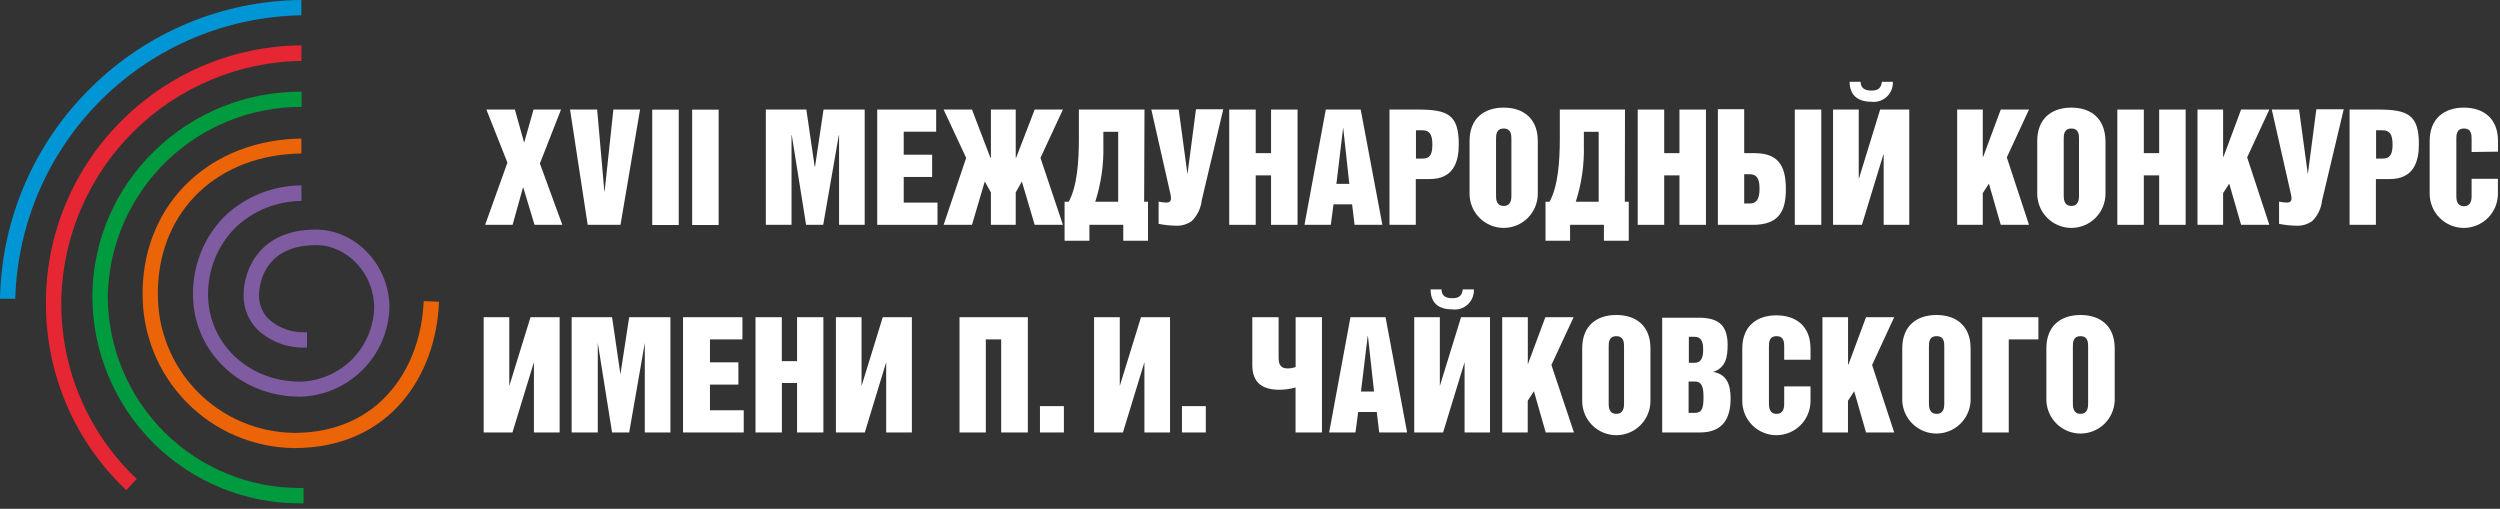 <svg width="398" height="81" viewBox="0 0 398 81" fill="none" xmlns="http://www.w3.org/2000/svg">
<rect x="0" y="0" width="398" height="81" fill="#333333" stroke="none"/>
<g clip-path="url(#clip0_434_1851)">
<path d="M14.55 13.89C5.466 22.757 0.238 34.854 0 47.557H2.43C2.762 35.608 7.684 24.248 16.169 15.843C24.654 7.438 36.048 2.634 47.98 2.434V0C35.459 0.106 23.471 5.087 14.55 13.89Z" fill="#0096D6"/>
<path d="M19.633 18.953C11.944 26.439 7.517 36.665 7.317 47.404C7.317 47.697 7.317 47.977 7.317 48.271C7.298 53.842 8.422 59.358 10.62 64.476C12.818 69.594 16.043 74.205 20.094 78.022L21.77 76.246C17.96 72.657 14.928 68.322 12.862 63.509C10.796 58.696 9.741 53.51 9.761 48.271V47.46C10.051 37.444 14.189 27.927 21.311 20.891C28.434 13.855 37.992 9.844 47.994 9.694V7.218C37.378 7.292 27.207 11.5 19.633 18.953Z" fill="#E62733"/>
<path d="M47.841 14.603C39.184 14.574 30.86 17.937 24.646 23.975C21.581 26.919 19.125 30.439 17.419 34.334C15.713 38.229 14.791 42.423 14.704 46.676C14.704 46.914 14.704 47.138 14.704 47.376C14.774 56.117 18.302 64.474 24.513 70.615C30.725 76.756 39.114 80.179 47.841 80.134H48.33V77.686H47.883C39.796 77.739 32.02 74.575 26.26 68.889C20.5 63.204 17.228 55.461 17.162 47.361V46.718C17.441 38.745 20.8 31.192 26.531 25.652C32.263 20.112 39.918 17.018 47.883 17.023H48.022V14.603H47.841Z" fill="#009A3F"/>
<path d="M22.706 46.159V46.676C22.642 53.149 25.147 59.381 29.669 64.005C34.19 68.629 40.36 71.266 46.821 71.336C62.182 71.336 69.457 59.629 69.89 48.033L67.446 47.935C67.055 58.37 60.534 68.916 46.821 68.916C41.002 68.846 35.448 66.464 31.382 62.293C27.315 58.123 25.068 52.505 25.135 46.676V46.159C25.401 33.43 34.729 24.604 47.98 24.436V22.058C33.514 22.254 22.985 32.241 22.706 46.159Z" fill="#EC6408"/>
<path d="M35.664 34.521C32.466 37.814 30.69 42.236 30.721 46.83C30.721 55.95 38.178 63.153 47.757 63.153C51.495 63.065 55.056 61.543 57.707 58.902C60.357 56.26 61.894 52.7 62 48.956C62 42.228 56.638 36.549 50.298 36.549C41.208 36.549 38.778 43.081 38.778 46.942C38.759 47.98 38.951 49.012 39.343 49.973C39.734 50.935 40.316 51.807 41.054 52.537C43.153 54.454 45.925 55.46 48.762 55.334H48.874V52.886C47.774 52.962 46.67 52.819 45.625 52.466C44.581 52.113 43.616 51.557 42.786 50.83C42.281 50.325 41.883 49.722 41.617 49.059C41.35 48.395 41.221 47.685 41.236 46.97C41.236 46.145 41.487 39.025 50.312 39.025C55.325 39.025 59.571 43.585 59.571 48.984C59.486 52.088 58.214 55.041 56.018 57.232C53.822 59.424 50.87 60.687 47.771 60.761C39.56 60.761 33.123 54.663 33.123 46.872C33.103 42.919 34.644 39.117 37.41 36.297C40.258 33.559 44.046 32.017 47.994 31.989V29.513C43.395 29.538 38.982 31.331 35.664 34.521Z" fill="#7F5BA2"/>
<path d="M129.754 26.534H129.698L128.371 17.442H121.92V35.793H126.012V21.526H126.053L128.33 35.793H131.053L133.538 21.526H133.58V35.793H137.658V17.442H131.108L129.754 26.534Z" fill="white"/>
<path d="M143.872 28.17H148.396V24.631H143.872V20.967H149.038V17.442H139.654V35.793H149.248V32.255H143.872V28.17Z" fill="white"/>
<path d="M164.72 17.442L161.76 25.135H161.704V17.442H157.752V25.135H157.682L154.736 17.442H150.225L153.814 25.135L150.225 35.793H154.736L156.774 28.898L157.752 30.632V35.793H161.704V30.632L162.681 28.898L164.72 35.793H169.216L165.642 25.135L169.216 17.442H164.72Z" fill="white"/>
<path d="M182.203 17.442H171.758V22.058C171.758 25.848 171.464 29.709 170.138 32.115H169.482V38.325H173.433V35.793H178.824V38.325H182.761V32.115H182.147L182.203 17.442ZM178.014 32.115H174.369C175.299 29.206 175.734 26.16 175.654 23.107V20.981H178.014V32.115Z" fill="white"/>
<path d="M189.045 27.736L187.649 17.442H183.292L186.294 30.716C186.372 30.994 186.414 31.28 186.42 31.569C186.42 32.114 186.085 32.254 185.694 32.254C185.276 32.236 184.861 32.184 184.451 32.1V35.639C185.371 35.821 186.306 35.919 187.244 35.933C188.151 35.973 189.045 35.696 189.771 35.15C190.632 34.283 191.174 33.148 191.307 31.933L194.743 17.4H190.4L189.045 27.736Z" fill="white"/>
<path d="M202.353 24.38H199.909V17.442H195.692V35.793H199.909V27.919H202.353V35.793H206.57V17.442H202.353V24.38Z" fill="white"/>
<path d="M211.066 17.442L207.673 35.793H211.862L212.295 32.534H215.256L215.647 35.793H220.073L216.624 17.442H211.066ZM212.756 29.275L213.831 20.281L214.809 29.275H212.756Z" fill="white"/>
<path d="M225.715 17.442H221.204V35.793H225.394V28.506H227.614C231.44 28.506 232.236 25.708 232.236 22.981C232.25 18.211 230.407 17.442 225.715 17.442ZM226.483 25.247H225.421V20.743H226.483C227.572 20.743 228.033 21.4 228.033 23.023C228.033 24.645 227.614 25.247 226.483 25.247Z" fill="white"/>
<path d="M239.386 17.134C236.244 17.134 233.954 18.868 233.954 22.449V30.842C233.954 32.285 234.526 33.669 235.545 34.689C236.563 35.709 237.945 36.283 239.386 36.283C240.826 36.283 242.208 35.709 243.227 34.689C244.245 33.669 244.818 32.285 244.818 30.842V22.449C244.818 18.868 242.528 17.134 239.386 17.134ZM240.614 31.121C240.614 31.597 240.614 32.786 239.386 32.786C238.157 32.786 238.171 31.597 238.171 31.121V22.141C238.171 21.512 238.171 20.463 239.386 20.463C240.6 20.463 240.614 21.512 240.614 22.141V31.121Z" fill="white"/>
<path d="M258.698 17.442H248.323V22.058C248.323 25.848 248.015 29.709 246.689 32.115H246.046V38.325H249.956V35.793H255.346V38.325H259.298V32.115H258.67L258.698 17.442ZM254.509 32.115H250.864C251.801 29.207 252.236 26.161 252.149 23.107V20.981H254.509V32.115Z" fill="white"/>
<path d="M267.37 24.38H264.94V17.442H260.723V35.793H264.94V27.919H267.37V35.793H271.587V17.442H267.37V24.38Z" fill="white"/>
<path d="M289.949 17.442H285.732V35.793H289.949V17.442Z" fill="white"/>
<path d="M279.281 24.38H277.675V17.386H273.486V35.793H279.071C283.135 35.793 284.308 33.667 284.308 30.198C284.35 26.128 282.884 24.38 279.281 24.38ZM278.513 32.394H277.675V27.736H278.513C279.602 27.736 280.119 28.31 280.119 30.03C280.119 31.751 279.616 32.394 278.527 32.394H278.513Z" fill="white"/>
<path d="M295.954 28.394H295.912V17.442H291.821V35.793H296.415L299.836 24.59H299.878V35.793H303.955V17.442H299.319L295.954 28.394Z" fill="white"/>
<path d="M297.909 16.197C298.351 16.255 298.8 16.215 299.225 16.08C299.65 15.944 300.04 15.717 300.368 15.414C300.696 15.111 300.953 14.74 301.122 14.327C301.29 13.913 301.366 13.468 301.344 13.022H299.598C299.459 14.085 298.942 14.421 297.909 14.421C296.875 14.421 296.233 14.029 296.205 13.022H294.46C294.46 15.148 295.772 16.197 297.909 16.197Z" fill="white"/>
<path d="M318.52 17.442L315.727 24.953H315.657V17.442H311.58V35.793H315.657V30.744L316.635 29.233L318.52 35.793H323.016L319.483 25.051L323.016 17.442H318.52Z" fill="white"/>
<path d="M329.761 17.134C326.619 17.134 324.329 18.868 324.329 22.449V30.842C324.329 32.285 324.901 33.669 325.92 34.689C326.939 35.709 328.32 36.283 329.761 36.283C331.202 36.283 332.583 35.709 333.602 34.689C334.621 33.669 335.193 32.285 335.193 30.842V22.449C335.137 18.868 332.903 17.134 329.761 17.134ZM330.976 31.121C330.976 31.597 330.976 32.786 329.761 32.786C328.546 32.786 328.546 31.597 328.546 31.121V22.141C328.546 21.512 328.546 20.463 329.761 20.463C330.976 20.463 330.976 21.512 330.976 22.141V31.121Z" fill="white"/>
<path d="M343.739 24.38H341.295V17.442H337.078V35.793H341.295V27.919H343.739V35.793H347.956V17.442H343.739V24.38Z" fill="white"/>
<path d="M356.781 17.442L353.988 24.953H353.919V17.442H349.841V35.793H353.919V30.744L354.896 29.233L356.781 35.793H361.278L357.745 25.051L361.278 17.442H356.781Z" fill="white"/>
<path d="M367.408 27.736L366.011 17.442H361.669L364.671 30.716C364.751 30.994 364.798 31.28 364.811 31.569C364.811 32.114 364.462 32.254 364.071 32.254C363.653 32.236 363.237 32.184 362.828 32.1V35.639C363.748 35.82 364.683 35.918 365.621 35.933C366.528 35.973 367.421 35.696 368.148 35.15C369.004 34.281 369.54 33.147 369.67 31.933L373.119 17.4H368.762L367.408 27.736Z" fill="white"/>
<path d="M378.579 17.442H374.055V35.793H378.244V28.506H380.45C384.276 28.506 385.086 25.708 385.086 22.981C385.114 18.211 383.215 17.442 378.579 17.442ZM379.333 25.247H378.272V20.743H379.333C380.436 20.743 380.897 21.4 380.897 23.023C380.897 24.645 380.436 25.247 379.333 25.247Z" fill="white"/>
<path d="M397.682 24.142V22.449C397.682 18.868 395.392 17.134 392.25 17.134C389.108 17.134 386.804 18.868 386.804 22.449V30.842C386.804 32.285 387.376 33.669 388.395 34.689C389.414 35.709 390.795 36.283 392.236 36.283C393.677 36.283 395.058 35.709 396.077 34.689C397.096 33.669 397.668 32.285 397.668 30.842V28.464H393.479V31.163C393.479 31.639 393.479 32.828 392.264 32.828C391.049 32.828 391.049 31.639 391.049 31.163V22.141C391.049 21.512 391.049 20.463 392.264 20.463C393.479 20.463 393.479 21.512 393.479 22.141V24.198L397.682 24.142Z" fill="white"/>
<path d="M89.314 17.442H84.943L83.463 22.645H83.421L81.969 17.442H77.431L80.782 25.89L77.235 35.793H81.606L83.254 29.863H83.309L85.097 35.793H89.523L85.949 26.03L89.314 17.442Z" fill="white"/>
<path d="M96.254 30.492H96.212L95.067 17.442H90.752L93.559 35.793H98.782L101.896 17.442H97.651L96.254 30.492Z" fill="white"/>
<path d="M108.054 17.456H103.837V35.821H108.054V17.456Z" fill="white"/>
<path d="M114.407 17.456H110.19V35.821H114.407V17.456Z" fill="white"/>
<path d="M85.001 68.849H89.093V50.497H84.457L81.078 61.449V50.497H77V68.849H81.58L85.001 57.659V68.849ZM91.09 68.849H95.167V54.581L97.443 68.849H100.166L102.652 54.581V68.849H106.729V50.497H100.166L98.77 59.589L97.443 50.497H91.006V68.849H91.09ZM108.81 68.849H118.403V65.31H113.027V61.226H117.552V57.687H113.027V54.036H118.194V50.497H108.74V68.849H108.81ZM120.289 68.849H124.478V60.974H126.894V68.849H131.083V50.497H126.894V57.491H124.464V50.497H120.275V68.849H120.289ZM141.095 68.849H145.172V50.497H140.536L137.157 61.449V50.497H133.08V68.849H137.674L141.081 57.659V68.849H141.095ZM159.444 68.849H163.633V50.497H152.755V68.849H156.944V54.036H159.388V68.849H159.444ZM169.372 68.849V64.653H165.56V68.849H169.372ZM182.191 68.849H186.269V50.497H181.647L178.267 61.449V50.497H174.176V68.849H178.77L182.191 57.659V68.849ZM191.966 68.849V64.653H188.168V68.849H191.966ZM206.265 68.849H210.454V50.497H206.265V58.428C205.845 58.583 205.4 58.658 204.953 58.652C203.989 58.652 203.556 58.12 203.556 57.015V50.497H199.367V58.148C199.367 61.086 201.182 62.051 203.682 62.051C204.55 62.042 205.414 61.92 206.251 61.687V68.849H206.265ZM219.587 68.849H224.013L220.578 50.497H214.993L211.599 68.849H215.789L216.222 65.59H219.182L219.573 68.849H219.587ZM218.791 62.331H216.668L217.758 53.337L218.749 62.331H218.791ZM233.174 68.849H237.209V50.497H232.601L229.222 61.449V50.497H225.145V68.849H229.739L233.16 57.659V68.849H233.174ZM227.756 46.077C227.756 48.273 229.054 49.252 231.191 49.252C231.634 49.312 232.085 49.274 232.512 49.14C232.938 49.006 233.33 48.779 233.66 48.476C233.989 48.173 234.248 47.8 234.417 47.386C234.586 46.971 234.663 46.525 234.64 46.077H232.881C232.741 47.14 232.21 47.476 231.177 47.476C230.144 47.476 229.501 47.084 229.487 46.077H227.756ZM239.137 68.849H243.214V63.799L244.205 62.289L246.077 68.849H250.573L246.984 58.106L250.517 50.497H246.021L243.228 58.008V50.497H239.151V68.849H239.137ZM258.547 64.205C258.547 64.694 258.547 65.883 257.318 65.883C256.089 65.883 256.103 64.694 256.103 64.205V55.197C256.103 54.568 256.103 53.519 257.318 53.519C258.533 53.519 258.547 54.568 258.547 55.197V64.261V64.205ZM251.886 63.841C251.886 65.284 252.458 66.668 253.477 67.689C254.495 68.709 255.877 69.282 257.318 69.282C258.758 69.282 260.14 68.709 261.159 67.689C262.177 66.668 262.75 65.284 262.75 63.841V55.449C262.75 51.868 260.474 50.148 257.318 50.148C254.162 50.148 251.886 51.868 251.886 55.449V63.841ZM264.635 68.849H270.625C274.382 68.849 275.513 66.485 275.513 63.408C275.513 61.086 274.801 59.547 272.72 59.211C274.759 58.54 275.038 56.834 275.038 54.903C275.038 51.756 273.544 50.581 270.472 50.581H264.621V68.849H264.635ZM268.824 60.736H269.802C271.002 60.736 271.198 61.729 271.198 63.226C271.198 65.044 270.933 65.73 269.802 65.73H268.824V60.792V60.736ZM268.824 53.616H269.746C270.807 53.616 271.142 54.33 271.142 55.617C271.142 56.904 270.863 57.757 269.746 57.757H268.866V53.56L268.824 53.616ZM277.37 63.841C277.37 65.284 277.942 66.668 278.961 67.689C279.98 68.709 281.361 69.282 282.802 69.282C284.243 69.282 285.624 68.709 286.643 67.689C287.662 66.668 288.234 65.284 288.234 63.841V61.519H284.045V64.205C284.045 64.694 284.045 65.883 282.83 65.883C281.615 65.883 281.615 64.694 281.615 64.205V55.197C281.615 54.568 281.615 53.519 282.83 53.519C284.045 53.519 284.045 54.568 284.045 55.197V57.267H288.234V55.505C288.234 51.924 285.944 50.203 282.802 50.203C279.66 50.203 277.37 51.924 277.37 55.505V63.897V63.841ZM290.119 68.849H294.197V63.799L295.188 62.289L297.073 68.849H301.556L298.037 58.106L301.556 50.497H297.073L294.281 58.008H294.211V50.497H290.133V68.849H290.119ZM309.529 64.205C309.529 64.694 309.529 65.883 308.314 65.883C307.1 65.883 307.086 64.694 307.086 64.205V55.197C307.086 54.568 307.086 53.519 308.314 53.519C309.543 53.519 309.529 54.568 309.529 55.197V64.261V64.205ZM302.84 63.841C302.911 65.238 303.515 66.555 304.527 67.519C305.54 68.483 306.883 69.02 308.279 69.02C309.676 69.02 311.019 68.483 312.032 67.519C313.044 66.555 313.648 65.238 313.719 63.841V55.449C313.719 51.868 311.428 50.148 308.286 50.148C305.145 50.148 302.84 51.868 302.84 55.449V63.841ZM315.604 68.849H319.793V54.036H324.513V50.497H315.576V68.849H315.604ZM332.43 64.205C332.43 64.694 332.43 65.883 331.215 65.883C330.001 65.883 330.001 64.694 330.001 64.205V55.197C330.001 54.568 330.001 53.519 331.215 53.519C332.43 53.519 332.43 54.568 332.43 55.197V64.261V64.205ZM325.783 63.841C325.854 65.238 326.458 66.555 327.47 67.519C328.483 68.483 329.826 69.02 331.222 69.02C332.619 69.02 333.962 68.483 334.975 67.519C335.987 66.555 336.591 65.238 336.661 63.841V55.449C336.661 51.868 334.357 50.148 331.215 50.148C328.074 50.148 325.783 51.868 325.783 55.449V63.841Z" fill="white"/>
</g>
<defs>
<clipPath id="clip0_434_1851">
<rect width="398" height="80.134" fill="white"/>
</clipPath>
</defs>
</svg>
